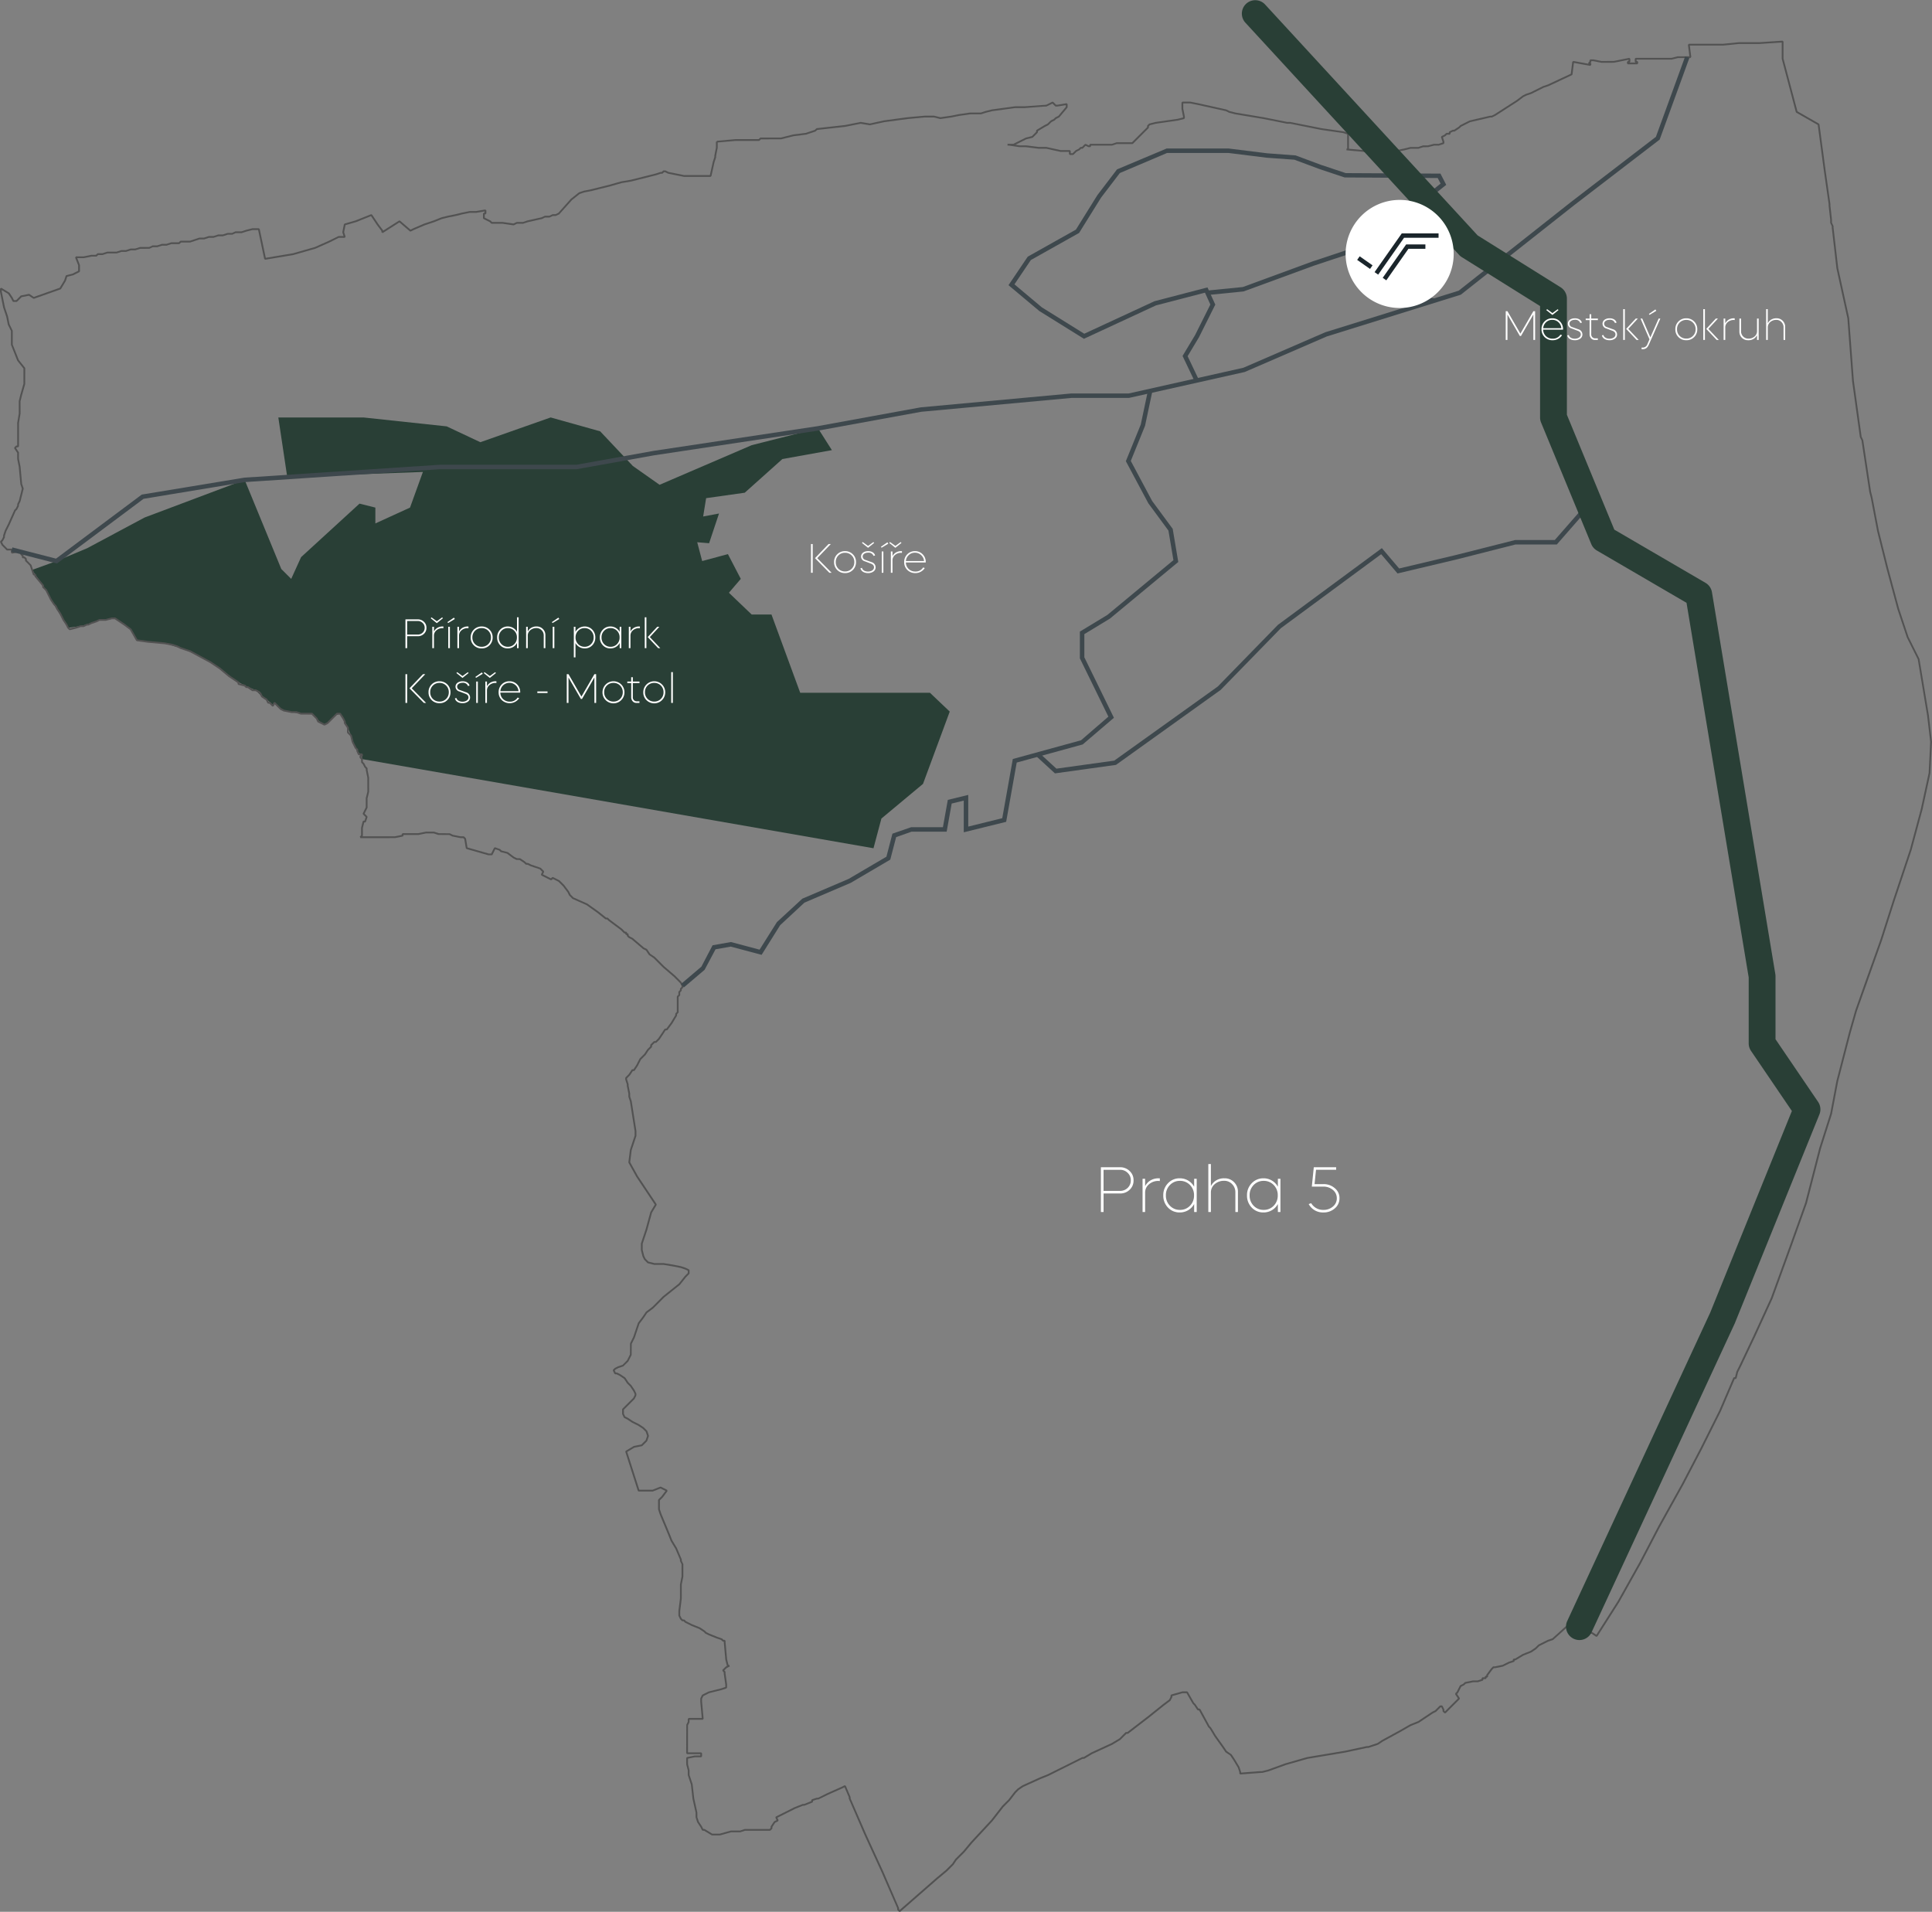 <svg xmlns="http://www.w3.org/2000/svg" xmlns:xlink="http://www.w3.org/1999/xlink" width="846.348" height="837.459" viewBox="0 0 846.348 837.459">
  <rect x="0" y="0" width="846.348" height="837.459" fill="#808080" stroke="none"/>
  <defs>
    <clipPath id="clip-path">
      <rect id="Rectangle_188" data-name="Rectangle 188" width="846.348" height="837.459" fill="none"/>
    </clipPath>
  </defs>
  <g id="Group_406" data-name="Group 406" transform="translate(-536.826 -10034.089)">
    <g id="Group_404" data-name="Group 404" transform="translate(536.826 10034.089)">
      <g id="Group_403" data-name="Group 403" clip-path="url(#clip-path)">
        <path id="Path_286" data-name="Path 286" d="M17.857,156.284l13.448-5.64L56.466,137.2l43.816-16.485,16.051,39.043,4.338,4.338,4.34-9.543L150.6,131.123l6.942,1.735v6.94l15.183-6.94,5.64-15.618-59.434,2.17-3.9-26.03H152.34l36.439,3.9,14.75,6.94,30.8-10.845,21.691,6.075,14.315,15.183,11.713,8.243,40.346-17.353,29.066-7.375,6.073,9.545-21.691,3.9-16.485,14.75-16.918,2.385-1.3,8.027,6.942-1.3-4.34,13.015-5.205-.435,2.17,8.243,11.278-3.037,5.64,10.845-5.205,6.075,9.978,9.543h8.675l12.58,34.271h56.831l8.675,8.243-11.713,31.668-18.22,15.183-3.47,13.015L151.676,243.011V241.64l-2.054-2.054-1.369-2.738-1.369-4.109-1.371-3.425-2.054-4.109-1.369-2.054-2.054.685-3.423,3.423-1.371.685a18.542,18.542,0,0,1-5.477-4.794h-4.786l-6.715-1.118-2.871-1.62-2.054-2.054-.685,1.369a8.22,8.22,0,0,0-2.74-2.74l-2.054-1.369-2.738-2.74-4.794-2.054-3.891-2.139-7.064-5.393-5.5-3.486-5.362-2.889-6.261-2.526-6.846-2.056-10.26-1.073-2.074-.3-2.738-4.794-6.848-4.792-4.109.685h-2.74l-3.423,1.369-4.794,1.369-5.477.685-7.532-12.326L11.988,167,8.563,162.21l-1.369-2.054Z" transform="translate(6.894 89.49)" fill="#293f36"/>
        <path id="Path_287" data-name="Path 287" d="M394.381,828.744l-.535-.018-.685-.683-.114-.278v-.6l-6.815-15.675L378.7,795.06l-6.882-15.911v-.607l-1.86-4.338-1,.5-6.181,2.748-4.267,2.089h-.623l-1.723.576v.4l-.247.364-3.57,1.4h-.609l-3.353,1.341-7.837,3.921.509,1.018-.174.525-1.279.638-1.244,1.868v.568l-.116.278-.683.685-.278.114H326.4l-2.117.685h-4.052l-4.851,1.369h-3.423l-.2-.055-3.331-2h-.576l-.349-.215-.687-1.369-1.39-2.109-.707-2.178V785.31l-1.359-6.077-.693-6.2-1.371-4.152v-2.054l-.672-2.646-.012-2.834.315-.384,3.423-.685,2.424-.008v-.586H301l-.392-.392.041-12.5.642-1.285v-1.277l.392-.392h5.736l-.646-7.1,0-1.406.041-.176.687-1.369.172-.174,2.74-1.369,5.556-1.4,1.759-.587V729.16l-.68-4.739,0-.576-.572-.57v-.556l1.471-1.441.48-.239-.683-2.738-.7-7.921h-.294l-.278-.116-.619-.619-1.966-.656-3.445-1.377-1.5-.772-.683-.685-2-1.32-3.353-1.334-2.871-1.455-.57-.57h-.521l-.278-.116-.756-.785-.728-1.545v-2.054l.689-5.524,0-6.116.693-3.5-.008-5.309-.685-1.461v-.605l-2.021-4.72-2.031-3.376-1.4-3.48L289,654.673l-.715-2.205v-4.109l.114-.276,1.369-1.371,1.737-2.321-2.16-1.081-3.408,1.332h-6.161l-.374-.272-5.478-17.12.17-.454,3.548-2.1,3.308-.66,1.907-1.905.613-1.843-.613-1.843-1.3-1.3-2-1.32-2.7-1.347-2.1-1.392-1.326-.66-.174-.176-.727-1.543v-2.056l.114-.276,4.749-4.749.613-1.228v-.5l-.642-1.287-1.343-2.011-1.322-1.31-1.373-2.048-1.992-1.326-1.244-.619H269.5l-.351-.217-.683-1.369.072-.452.785-.758,1.369-.685,2.019-.678,1.945-1.945,1.3-2.6.041-4.874,1.369-2.74,2.093-6.224,2.054-2.74,1.447-2.131,2.738-2.054,4.751-4.757,6.882-5.507,2.677-3.362,1.283-1.287v-.967l-1.153-.576-2-.662-3.376-.674-4.1-.682-4.044.006-2.834-.7-.182-.1-1.441-1.473-.685-1.369-.715-2.818-.012-2.836.022-.123,2.052-6.163,2.09-7.61,1.927-3.21-8.08-12.12-3.439-6.19-.047-.239.685-5.477,2.048-6.177v-1.992l-2.046-12.949-.691-2.115v-1.371l-.678-3.347-.006-.7-.685-2.121v-.685l.116-.276,1.369-1.369,1.32-1.994.325-.176h.476l1.253-1.88,1.42-2.8,2.054-2.054,1.32-1.994,1.3-1.316V449.1l.114-.278,1.369-1.369.278-.116h.523l1.253-1.255,2.691-4.048.325-.174h.49l1.937-2.583,1.976-3.3V435.4l.116-.278.57-.572v-6.684l.114-.278.57-.57v-1.206l.116-.278.57-.57v-.521l.116-.276.57-.572v-.431l-.615-1.228-2.695-2.695-4.77-4.089-4.132-4.13-2.1-1.428-1.312-1.968-1.277-.638-4.872-4.161-1.392-.705-.685-.683-.114-.278v-.292h-.294l-.392-.392v-.294h-.294l-.276-.116-1.369-1.369-5.436-4.071-.611-.607h-.525l-.245-.086-3.423-2.74-4.774-3.411-6.212-2.779-1.443-1.473-.683-1.369-2.021-2.679-1.97-1.968-2.43-1.214-.484.486-.454.072-4.111-2.054-.172-.525.558-1.118-1.1-1.1-4.02-1.339-1.336-.664h-.593l-.278-.116-.685-.683L227.613,368l-1.43-.041-1.369-.687-2.736-2.043-2.663-.666-.178-.1-.623-.619-1.641-.548-1.218,2.434-.351.217-1.475-.016-9.59-2.74-.278-.311-.662-3.985-.482-.48h-1.206l-3.6-.729-1.285-.642-4.825-.02-1.994-.666h-3.361l-3.349.678-6.531.008v.294l-.313.384-3.425.685-15.142.008-.278-.67.57-.57v-3.263l.7-2.834.382-.3h.4l.521-1.557-1.2-1.2-.071-.452,1.326-2.657V340.9l.7-2.836-.01-6.067-.678-3.347-.006-.6-.644-.674-.656-1.312-.642-.64-.116-.276v-1.208l-.57-.572-.114-.276v-.683l.294-.294H157.2l-.351-.217-.727-1.543v-.523l-.64-.672-1.371-2.74-.689-2.712-1.291-1.293-.116-.278v-1.937l-1.3-1.954-.067-.217v-.591L150,306.155l-1.23-1.837h-.995l-4.1,4.068-1.371.683h-.351l-2.74-1.369-.172-.174-.654-1.314-1.9-1.894-4.751-.02-1.994-.666h-1.988l-3.6-.727-1.469-.756-2.356-2.356-.443.883-.625.1-1.257-1.253h-.519l-.351-.217-.638-1.277-1.97-1.312-.131-.151-.654-1.312-.6-.6-1.232-.615h-1.279l-.219-.065-1.954-1.3H107.9l-.274-.116-.611-.607-2.634-.66-.3-.38v-.474l-3.934-2.622-4.14-3.451-4.077-2.712-8.867-4.774-4.048-1.343-1.422-.707-2-.662-3.38-.674-7.5-.678-4.812-.687-.284-.194-2.7-4.724-2.675-2.005-3.993-2.659H49.01l-2.646.672-2.74.014-1.287.642-2.107.7-1.494.7h-.591l-1.463.685h-1.3l-1.994.666-2.767.691-.372-.1-.76-.787-.683-1.371-1.347-2.011-1.392-2.781-1.345-2.013-.68-1.353-.642-.64-1.418-2.113-2.05-4.095-1.322-1.324-.118-.276v-.544l-3.331-4-.092-.251v-.294h-.292l-.372-.266-1.341-4.022L11.071,237.1l-.118-.278V236.3l-.452-.456H9.979l-.394-.392v-.523l-.57-.572L8.9,234.08v-.907l-3.65.609L4.8,233.4v-.977H3.132l-.278-.116L.728,230.148.04,228.777l.074-.452.638-.638.615-1.23.022-.717.687-2.054,1.388-2.791,2.812-6.265.64-.64.613-1.228.043-.768.683-1.369,1.312-5.288-.646-1.947-.705-7.622-.68-3.382-.008-2.7-1.3-1.956.047-.494.683-.685.278-.114h.292v-9.88l.691-4.173,0-5.413.693-2.834,1.359-4.753v-6.656l-2.71-3.415L4.8,142.324v-6.071L3.432,133.5l-.683-3.423-1.359-4.06L0,119.119l0-1.447.591-.335,3.549,2.172,1.369,2.054.6,1.195h.965l1.937-1.939.2-.108,3.423-.683.292.057,1.89,1.261,11.323-4,1.984-3.3.65-1.976.274-.257,2.74-.683,2.444-1.232v-2.422L32.9,104.122l.364-.537h3.423l3.347-.678L42,102.9l.57-.57.278-.116h1.99l2.117-.683H51l2.115-.685h1.992l2.119-.685h1.992l2.115-.683h4.019l1.469-.685h1.988l2.119-.683H72.92l2.119-.685H78.3l.57-.57.278-.116h4.044l4.173-1.369h1.992l2.119-.685h1.988L95.58,94h1.992l2.119-.685h1.962l1.461-.685h2.675l1.994-.664,2.767-.693,2.834-.012.384.311,2.663,12.643,11.952-1.994,9.539-2.728,6.11-2.72,4.269-2.09h2.193l-.511-1.537-.014-.2.683-3.423.28-.3,4.792-1.371,6.809-2.724.47.145,2.738,4.109,2.043,2.722.072.212,6.938-4.416.464.033,4.594,3.94,1.138-.568,4.814-2.066,4.14-1.381,3.4-1.361,2.791-.7,3.441-.689,2.72-.68,3.445-.689,2.814-.008,4.044-.68.456.386v1.371l-.394.392h-.292v1.42L215,87.951l.57.57h4.63l4.727.672,1.435-.672h2.677l1.992-.664,6.2-1.381,1.455-.693h1.962l1.463-.685h1.279l1.218-.609,5.425-6.106,3.594-2.851,2.056-.685,3.47-.7,8.2-2.048,4.778-1.367,4.152-.693,10.928-2.734,2.148-.7h.521l.57-.57.278-.114.86.041,1.324.66,6.8,1.359,11.251-.008,1.3-5.855.672-2.031v-.623l.693-3.5-.006-2.663h.39v-.39h.685l7.5-.682,10.144,0,.57-.57.276-.116h8.9l5.383-1.357,5.526-.693,3.942-1.324.621-.619.233-.112,12.326-1.371,6.956-1.365,4.032.672,6.09-1.353,10.3-1.375,7.549-.687,4.144,0,2.757.678,4.72-.672,3.4-.683,4.814-.689,4.788,0,1.992-.666,2.767-.691,10.213-1.379,4.16,0,9.494-.683,2.656-1.328.454.072,1.255,1.253h.523l4.044-.678.456.386v1.369l-.09.251-3.55,4.208-1.314.658-.74.711-1.314.658-1.426,1.4-1.367.685-3.21,1.925V49.2l-.114.278L452.5,51.531l-.182.1-2.738.683-4.727,2.374,1.949.284,2.683-.006,5.524.689,3.376,0,6.247,1.381,4.024-.01.392.392V58.4h.815l1.357-1.328,1.312-.656.64-.64.276-.116h.523l1.253-1.255.452-.072,1.289.642h.2v-.292l.392-.392h9.521L489.2,53.6h6.686l6.619-6.617v-.523l.116-.278.685-.683.18-.1,2.74-.685,9.627-1.377,2.4-.6v-.38l-.678-3.347-.006-2.816.392-.392h3.425l3.5.693,12.334,2.74,1.461.717,2.657.656,12.3,2.048,10.283,2.056,1.293-.008,13.771,2.746,9.567,1.367,2.123.7.266.372v6.551l6.494.591,2.8.7,2.579-.014,2.117-.683H607.6l2.117-.685h1.369l.278.116.535.537,3.219-.644,2.72-.68,3.456-.012,2.119-.685h2.052l2.644-.674,2.084-.012,1.729-.576v-.339l-.666-1.994.2-.474,1.314-.656.64-.64.278-.116h.977V49.2l.215-.351,1.545-.727h.566l1.956-1.3.727-.709,4.107-2.052,8.991-2.086.676-.01,1.291-.644,9.551-6.143L667,33.137l1.43-.721,2.105-.707,5.427-2.716,2.109-.707L688.105,23.6l.658-5.264.46-.337,6.67,1.214-.174-.421.57-.57V17.7l.392-.394h1.371l3.5.693,5.4-.008,6.774-1.361.466.384v1.369l-.294.294h2.54l-.29-.294V17.017l.39-.392h15.749l2.644-.674,5.131-.012-.631-5.037.388-.441h15.065l6.811-.683,8.94,0,10.244-.683.417.392v7.481l6.108,23.073,9.445,5.4.194.288,2.74,20.543,2.052,14.376.006.74.68,6.12,0,1.32.687,1.463v.683l2.05,17.758,4.786,21.873,2.062,27.446,3.411,24.563.693,1.428,3.427,22.6.676,2.7,2.744,14.4,4.1,16.413,4.79,17.8,4.1,12.3,4.81,9.649,4.107,24.65,1.373,11.66-.681,13.759-3.431,15.814-4.8,17.823-7.542,22.619-5.476,17.114-10.961,30.824-2.73,9.565-5.477,21.217L802.519,479.3l-4.806,15.109-6.157,23.947L784.7,537.562l-8.219,22.6-7.544,16.464-6.165,13.013-1.375,2.748-.654,2.657-.38.3h-.427l-6.059,14.141-8.227,16.456-8.221,15.755-10.273,18.5-8.211,15.739-9.6,17.13-9.6,15.083-.548.116-1.953-1.3h-.57l-.274-.115-1.326-1.326-2.6-1.3h-.591l-.278-.114-1.882-1.884-1.747.582-7.612,6.872-2.052.685-4,2-1.326,1.326-2.113,1.42-3.494,1.406-3.368,2.029-.2.055h-.294v.292l-.268.372-2.054.683-2.787,1.383-3.425.685-.593.006-.574.572-1.939,2.591v.556l-.394.394H651.2v.292l-.39.392h-.979v.294l-.268.37-2.178.7h-2.056l-3.229.652-.7.676-1.255.627-1.385,2.724-.456.456,1.189,1.788-.047.5-6.161,6.163h-.556l-.685-.685-.114-.276v-.593l-.537-1.069h-.28l-2.041,2.011-1.369.685-6.12,4.083-3.5,1.408-4.743,2.716-7.542,4.112-2.117,1.4-4.232,1.39h-.683l-9.506,2.045-16.45,2.742-9.545,2.73-7.5,2.73-2.779.7-.781.012-8.869.681-.423-.39v-.621l-.664-1.994-2.019-3.349-1.318-1.972-2.1-1.433-1.369-2.054-3.417-4.782-2.072-3.453-.693-.7-4-7.328h-.45l-.323-.174-1.371-2.054-.7-.709-2.626-4.594h-1.768l-4.459,1.271-.043.566-.8,1.508-2.738,2.052-6.839,5.472-8.907,6.85-.241.082h-.521l-2.624,2.626-3.5,2.113-8.94,4.128-3.386,2.035-.2.055h-.591l-14.983,7.491-3.453,1.383-7.512,3.417-2,1.337-1.31,1.322-2.6,3.386-2.771,2.777-4.763,6.126-8.922,9.613-3.411,4.091-3.447,3.453-1.322,2-2.787,2.8-4.136,3.447Zm-.55-1.142.309.311L410.3,813.774l4.118-3.429,2.71-2.714,1.322-2,3.472-3.484,3.4-4.081,8.914-9.6,4.77-6.137,2.771-2.775,2.6-3.388,1.4-1.406,2.115-1.418,7.587-3.454,3.441-1.377,15.212-7.561h.576l3.331-2,8.94-4.126,3.386-2.035,2.661-2.681.278-.116h.55l8.8-6.764,6.841-5.476,2.677-2.005.6-1.2v-.591l.286-.378,4.9-1.385h2.054l.341.2,2.71,4.749.648.646,1.3,1.941h.476l.345.2,4.083,7.483.644.644,2.113,3.5,3.408,4.767,1.332,2,2.1,1.433,1.373,2.054,2.064,3.443.738,2.254v.262l8.48-.652.715,0,2.644-.672,7.495-2.728,9.614-2.747,16.475-2.75,9.57-2.05.7-.006,4-1.336,2.009-1.339,7.565-4.128,4.784-2.736,3.474-1.392,6.092-4.069,1.353-.68,2.009-2.011.276-.114h.685l.349.215.729,1.545v.523l.294.294,5.658-5.66-1.189-1.788.047-.5.64-.638,1.339-2.683.176-.174,1.312-.656.638-.64.2-.106,3.423-.685,2.066-.008,1.729-.576v-.4l.392-.392h.977v-.294l.394-.392h.29v-.294l.078-.235,2.054-2.74.721-.727.278-.114h.683l3.3-.666,2.693-1.347,1.837-.615v-.4l.4-.394h.574l3.333-2,3.478-1.4,1.98-1.334,1.414-1.392,4.107-2.054,2.029-.68,7.61-6.874,2.056-.683.4.092,1.939,1.941.7.041,2.838,1.443,1.255,1.253h.523l.215.067,1.721,1.148,9.371-14.727,9.576-17.1,8.213-15.739,10.275-18.5,8.211-15.739,8.215-16.428,6.153-14.359.36-.237h.38l.609-2.442,1.4-2.82,6.159-13,7.528-16.43,8.209-22.568,6.842-19.17,6.157-23.933,4.8-15.085,2.726-14.335,5.485-21.252,2.74-9.6,4.116-11.664,6.848-19.174,5.474-17.106,7.536-22.6,4.784-17.78,3.419-15.731.676-13.632L844.2,304.659l-4.1-24.573-4.765-9.535-4.132-12.377-4.8-17.825L822.3,223.906l-2.742-14.4-.681-2.718-3.421-22.572-.7-1.435-3.423-24.652-2.054-27.413-4.788-21.859-2.058-17.842,0-.636-.683-1.463V87.547l-.683-6.12,0-.729-2.048-14.323L796.294,46.02l-9.42-5.382-.182-.239-6.177-23.383V9.9l-9.852.656-8.93,0-6.807.682-14.66,0,.631,5.037-.39.443h-5.477l-2.644.672-15.453.012v.586h.294l.394.392v.685l-.394.392h-4.111l-.392-.392v-.685l.392-.392h.294v-.5l-6.378,1.275-5.552.008-3.5-.691-.9,0v.3l-.116.278-.147.145.262.262v.683l-.464.386-7.122-1.294-.635,5.066-.221.307L678.36,29.012l-2.1.7-5.427,2.716-2.107.707-1.318.662-2.679,2.019L655.125,42l-1.582.748h-.683l-8.815,2.043-3.966,2-.638.638-2.113,1.42-.217.067h-.593l-1.069.535v.443l-.392.392h-1.206l-.674.642-1.067.533.6,1.857v.683l-.268.372-2.18.705h-2.052l-2.644.674-2.084.012-2.119.685h-3.425l-2.644.672-3.441.689-.354-.108-.572-.57h-1.142l-2.119.685h-2.677l-2.117.685h-2.736l-2.836-.7-7.475-.676.037-.781h.292V50.168l-1.786-.6-9.518-1.355-13.716-2.742-1.293.008-10.35-2.062-12.314-2.052-2.769-.691-1.449-.715-12.234-2.706-3.413-.681-2.957.006v2.348l.678,3.347.008.762-.3.38L516,44.1l-9.625,1.377-2.595.65-.494.493v.523l-.116.276-6.848,6.848-.278.114h-6.786l-2.117.685h-9.192v.294l-.392.392-.858-.041-1.122-.56-1.169,1.171-.276.116h-.523l-.672.642-1.312.656-1.324,1.326-.278.114h-1.369l-.392-.392V57.81h-3.717L458.3,56.431l-3.339.01-5.524-.689-2.693,0-4.72-.685h-.656v-.783h2.544l5.4-2.7,2.714-.687,1.862-1.864v-.523l.192-.335,3.423-2.054,1.338-.672,1.426-1.4,1.316-.658.738-.713,1.3-.648L466.9,38.1v-.766l-3.652.609-.75.006-.276-.116-1.171-1.169-2.661,1.285H457.7l-8.871.683h-4.138L434.576,40l-2.695.676-2.148.7h-4.8l-4.737.68-3.4.683-4.816.687-.153-.008-2.738-.685-.589.014H405.08l-7.5.682L387.329,44.8l-6.28,1.367-4.038-.674-6.778,1.355L358.011,48.2l-.74.683-4.109,1.371-5.554.7-5.43,1.361-8.836.014-.57.57-.276.114h-10.27L314.4,53.7v2.346l-.691,3.5.008.609-.022.123-.685,2.054-1.357,6.124-.382.307H299.627l-7.021-1.412-1.289-.642h-.429l-.57.57-.278.116h-.621l-1.994.664-10.984,2.748-4.14.691-4.749,1.359-8.229,2.056-3.443.689-1.939.65-3.372,2.7-5.546,6.206-1.545.727H242.2l-1.461.685h-1.964l-1.285.642-6.253,1.4-2.137.7H226.45l-1.283.642-.233.037-4.792-.685-4.737.006-.276-.116-.64-.64-2.683-1.341-.217-.349V84.805l.392-.394h.294V83.9l-3.65.609-2.806.006-3.347.678-2.72.68-3.441.689-2.72.68-3.374,1.353-4.132,1.379-4.761,2.043-1.349.676-.431-.053-4.573-3.921-7.287,4.637-.6-.331v-.552L165.1,89.832l-2.575-3.862-6.555,2.62-4.6,1.318L150.756,93l.652,1.954-.368.517h-2.65l-4.026,2.011-6.179,2.748-9.631,2.757-12.365,2.064-.448-.305-2.675-12.7h-2.422L108,92.717l-2.152.7h-2.644l-1.463.683h-1.99l-2.117.685H95.642l-2.119.685H91.536l-2.119.683H87.425l-4.173,1.371H79.31l-.57.57-.278.114H75.1l-2.119.685H70.991l-2.119.685H66.914l-1.469.683H61.4l-2.117.685H57.29l-2.119.683H53.18l-2.115.685H47.019L44.9,103H43.008l-.57.57-.274.114H40.106l-3.347.678-2.922.006L35.02,107.4v2.74l-.215.349-2.736,1.371-2.612.662-.621,1.851-2.086,3.5-.21.168L14.9,122.151l-.347-.043-1.919-1.281-3.149.631-1.968,1.97-.278.114H5.872l-.351-.215-.687-1.371-1.3-1.937L.782,118.364v.68l1.363,6.77,1.359,4.06.683,3.421,1.388,2.867v6.087l2.689,6.723,2.7,3.38.084.245-.016,6.956-1.369,4.792-.682,2.726L9,172.453l-.687,4.171,0,10.209-.394.392H7.4l-.345.343,1.189,1.786.069.217v2.74l.676,3.347.691,7.575.666,1.964.01.219-1.371,5.477-.672,1.367-.043.768L7.517,214.5l-.633.633-2.71,6.1L2.8,223.985l-.642,1.943-.041.8-.76,1.473-.486.484L1.4,229.74l1.9,1.894H5.185l.392.392v.907l3.65-.607.46.386v1.206l.57.572.114.276v.294h.292l.278.114.683.685.116.278v.521l2.033,2.093,1.283,3.84h.4l.394.392v.544l3.329,4,.092.251v.523l1.33,1.355,2.052,4.111L24,255.776l.709.727.683,1.369,1.347,2.013,1.392,2.781,1.347,2.011.68,1.355.486.484,2.522-.631,2.148-.7h1.279l1.461-.685h.591l1.287-.642,2.105-.707,1.494-.705h2.74l2.642-.672,1.465-.012.219.065,4.107,2.74,2.863,2.186,2.646,4.628,4.6.658,7.52.682,3.466.691,2.1.7,1.422.707,4.056,1.347,8.965,4.819,4.14,2.757,4.14,3.449L104.7,289.9l.174.327v.378l2.44.611.184.1.57.57h.523l.215.067,1.954,1.3,1.428.041,1.473.758.756.787.64,1.277,1.966,1.31.135.151.576,1.153h.443l.278.116.983.985.441-.883.629-.1,2.693,2.693,1.265.634,3.376.674,1.976-.008.125.02,1.994.666h4.722l.276.116,2.127,2.156.629,1.251,2.448,1.224,1.136-.57,4.064-4.064.278-.114h1.369l.325.174,1.369,2.054.752,1.586v.566l1.3,1.956.065.217v1.892l1.255,1.255.1.182.685,2.738,1.312,2.6.638.64.116.276v.593l.535,1.069h1.126l.394.392v.685l-.394.392h-.29v.129l.57.572.114.276v1.208l.642.672.654,1.312.642.638.114.278v.685l.68,3.347.01,6.239L161,341l.01,4.015-.039.174-1.245,2.487,1.171,1.169.092.4-.683,2.054-.37.268h-.378l-.611,2.442.012,3.329-.133.292h14.12l3.035-.613v-.364l.39-.394h6.848l3.347-.676,3.5-.008.125.02,1.992.664,4.908.043,1.32.662,3.374.674,1.294-.008.274.116.685.683.11.213.644,3.864,9.3,2.655h1.069l1.261-2.52.476-.2,2.205.779.609.609,2.773.725,2.738,2.054,1.226.607h1.281l.217.065L230,368.653l.627.617.7.043L232.7,370l4.208,1.441,1.369,1.369.072.452-.509,1.02,3.509,1.753.484-.486.45-.072,2.842,1.441,2.052,2.054,2.092,2.781.693,1.373,1.273,1.273,6.1,2.71,4.861,3.462,3.335,2.665h.546l.276.116.687.685,5.434,4.071,1.3,1.291h.521l.392.392v.294h.294l.392.394V401l.525.525,1.312.658,4.874,4.161,1.293.631.147.133,1.328,1.99,1.988,1.326L291,414.58l4.774,4.089,2.832,2.861.727,1.543v.685l-.116.276-.57.572v.521l-.114.278-.57.57v1.206l-.116.278-.57.57v6.684l-.114.278-.57.572v.521l-.057.2-2.054,3.423-2.078,2.773-.313.157h-.474L289,446.574,287.579,448l-.276.116h-.523l-1.14,1.14v.521l-.116.278-1.369,1.369-1.322,2-2.056,2.068-1.343,2.681-1.392,2.1-.325.176h-.476l-1.255,1.878-1.3,1.314v.46l.685,2.117v.685l.676,3.347.01,1.383.662,1.994,2.07,13.074.006,2.115-.022.123-2.054,6.163-.652,5.276,3.362,6.051,8.2,12.3.01.419-2.027,3.376L283.573,530l-2.041,6.124V538.8l.674,2.644.625,1.232,1.251,1.249,2.632.658,4.013-.012,4.173.691,3.435.685,2.1.7,1.42.707.217.351v1.369l-.116.278-1.369,1.369-2.71,3.392-6.909,5.538-4.761,4.765-2.728,2.05-1.332,2-2.027,2.708-2.039,6.1-1.347,2.706-.041,4.876-1.443,2.842-2.207,2.146-2.054.687-1.259.635-.443.441.454.9.615.043,1.369.683,2.2,1.5,1.371,2.056,1.32,1.308,1.42,2.115.75,1.586-.043.86-.756,1.473-4.678,4.677v1.8l.586,1.171,1.251.627,2.1,1.392,2.7,1.347,2.1,1.392,1.522,1.571.685,2.056v.247l-.779,2.209-2.052,2.052-.2.108-3.359.672-3.1,1.858,5.3,16.552h5.8l3.355-1.341.321.014,2.74,1.369.137.586-2.054,2.74-1.291,1.3v3.883l.664,1.994,3.415,8.19,1.371,3.429,2.027,3.366,2.109,5v.593l.685,1.461v5.477l-.691,3.5.006,6.087-.687,5.524,0,1.915.613,1.23.527.523h.521l.278.116.638.64,2.683,1.341,3.4,1.357,2.129,1.408.7.685,1.314.658,3.392,1.357,2.187.77.57.57h.521l.392.392v.685l.683,7.5.6,2.383h.38l.174.742-1.312.656L317.3,723l.407.407.114.278v.683l.681,4.739,0,1.426-.268.37-2.052.685-5.507,1.379-2.542,1.281-.586,1.169v1.277l.683,7.5-.39.429h-5.771l-.043,1.154-.642,1.285V758.9h5.771l.392.392v1.369l-.392.394h-2.74l-3.032.613v2.417l.674,2.646.012,2.084,1.347,4.05.7,6.243,1.363,6.122.01,2.074.648,1.945,1.34,2.011.6,1.2h.445l.2.055,3.331,2h3.261l4.849-1.371h4.044l2.117-.683h10.794l.454-.456v-.523l.069-.219,1.369-2.052.149-.133,1.018-.509-.507-1.018.174-.527,8.217-4.107,3.6-1.412h.609l3.106-1.244v-.419l.268-.37,2.178-.705h.593l4.026-2.015L368.629,774l1.351-.678.537.2,2.088,4.947v.605l6.815,15.675,7.528,16.427,6.884,15.912Z" transform="translate(0.001 8.715)" fill="#525252"/>
        <path id="Path_288" data-name="Path 288" d="M22.543,234.744,2.523,229.6l.49-1.9,19.109,4.915,37.557-28.061.237-.037L104.6,197.14l85.556-5.65,59.931,0,33.666-6.059,72.04-10.851,45.085-8.235,66.027-6.087,25.141,0L542.261,149l35.91-15.561,58.411-18.2L685.894,76.3l37.093-28.464L735.8,12.62l1.839.67L724.632,49.045,687.1,77.848,637.511,117l-58.662,18.273-35.987,15.583-50.709,11.358H466.993l-65.851,6.071-45.03,8.229-72.043,10.851-33.811,6.069-60.039.016-85.4,5.636-44.354,7.326Z" transform="translate(2.418 12.094)" fill="#3e484d"/>
        <path id="Path_289" data-name="Path 289" d="M153.595,348.831l-1.265-1.492,8.94-7.6,4.906-9.367,8.063-1.422,12.526,3.339,7.589-12.063,11.127-10.264,20.316-8.675,16.532-9.715,2.63-10.089,8.192-2.832h13.928l2.141-11.967,8.953-2.182v13.879l14.9-3.68,4.624-25.928,29.882-8.2,11.987-10.352-12.494-25.554v-11.7l12.04-7.3,28.948-23.994-2.184-12.952-8.807-11.958-9.854-18.455,6.537-16.043L356.9,87.342l1.917.405-3.2,15.093L349.38,118.2l9.345,17.527,9.01,12.214,2.446,14.525-29.933,24.8-11.215,6.809v10.14l12.956,26.5L328.314,242.4l-28.905,7.935L294.781,276.3l-18.569,4.581V267l-5.293,1.291-2.2,12.326h-15.4l-6.727,2.374-2.573,9.866-17.343,10.183L206.405,311.7l-10.626,9.874-8.123,12.982-13.5-3.6-6.688,1.181-4.782,8.975Z" transform="translate(145.984 83.703)" fill="#3e484d"/>
        <path id="Path_290" data-name="Path 290" d="M240.017,231.045l-8.231-7.549,1.324-1.445,7.549,6.927,25.335-3.521,45.353-32.465,26.332-27,45.539-33.617,7.577,8.916,25.012-5.936,25.821-6.533h17.343l14.357-16.409L474.8,113.7,459.859,130.78H441.752l-25.478,6.476-26.193,6.216-7.171-8.437L338.96,167.462l-26.344,27.009L266.741,227.33Z" transform="translate(222.13 107.73)" fill="#3e484d"/>
        <path id="Path_291" data-name="Path 291" d="M307.17,135.262l-5.321-11.176,5.476-9.126,6.7-13.4-2.36-5.188-21.471,5.575-31.549,14.625L239.1,104.409,225.593,93.089,234.024,80.6l21.1-11.848,9.41-15.114,8.6-11.272,21.734-9.145h27.186l16.967,2.105,12.367.92,11.065,4.122,10.879,3.627,41.489.217,2.536,4.929L401.755,61.57,382.366,72.8l4.71,3.247,18.064-2.424,3.564,6.237-10.348,2.71-9.878,1,1.255,5.2,2.752,7.853,3.482-.368,16.315,2.624-.309,1.935-16.06-2.583-4.761.5-3.294-9.41-1.811-7.475,11.965-1.2,7.724-2.033-1.643-2.875-17.506,2.348-7.878-5.43,21.945-12.706,14.221-11.349-1.259-2.446L372.854,45.9,361.794,42.21l-10.965-4.083-12-.858-16.9-2.1-26.867.008-20.688,8.787L266.14,54.745,256.517,70.21,235.389,82.078,228.2,92.721l12.05,10.105,18.528,11.527,30.754-14.237,23.23-6.051,3.427,7.538-7.15,14.3-4.972,8.292,4.868,10.226Z" transform="translate(216.195 31.833)" fill="#3e484d"/>
        <path id="Path_292" data-name="Path 292" d="M425.706,718.418a5.878,5.878,0,0,1-5.327-8.348L483,575.012l35.785-88.345-17.9-26.322a5.872,5.872,0,0,1-1.018-3.3V428.168L472.633,264.063l-39.263-22.9a5.871,5.871,0,0,1-2.469-2.832l-21.978-53.216a5.829,5.829,0,0,1-.446-2.242v-48.8l-34.257-21.411a5.766,5.766,0,0,1-1.208-1l-93.7-101.8A5.875,5.875,0,0,1,287.95,1.9l93.168,101.219,36.347,22.717a5.876,5.876,0,0,1,2.761,4.982V181.7L441,232.011l39.933,23.294a5.87,5.87,0,0,1,2.836,4.113l27.765,167.3a6.111,6.111,0,0,1,.078.964v27.548l18.649,27.427a5.873,5.873,0,0,1,.586,5.509l-37.019,91.39c-.035.09-.074.178-.115.266L431.04,715.012a5.881,5.881,0,0,1-5.335,3.406" transform="translate(266.182 0)" fill="#293f36"/>
        <path id="Path_293" data-name="Path 293" d="M270.487,78.063l-.2-1.949,15.134-1.506,30.591-11.237,17.948-5.953,1.976-4.075,1.763.856-2.338,4.818-18.7,6.2-30.92,11.325Z" transform="translate(259.031 51.121)" fill="#3e484d"/>
      </g>
    </g>
    <g id="Group_405" data-name="Group 405" transform="translate(1126.291 10121.653)">
      <path id="Path_126" data-name="Path 126" d="M170.722,794.7A23.673,23.673,0,1,0,194.4,818.368,23.673,23.673,0,0,0,170.722,794.7Z" transform="translate(-147.049 -794.695)" fill="#fff"/>
      <rect id="Rectangle_105" data-name="Rectangle 105" width="1.923" height="6.889" transform="translate(5.064 26.283) rotate(-54.945)" fill="#1a252b"/>
      <path id="Path_127" data-name="Path 127" d="M193.212,829.554h-7.421l-9.7,13.822-1.574-1.105,10.278-14.638h8.421Z" transform="translate(-158.258 -808.139)" fill="#1a252b"/>
      <path id="Path_128" data-name="Path 128" d="M181.41,821.394,170.067,837.55l-1.574-1.1,11.918-16.975h16.114v1.923Z" transform="translate(-155.801 -804.808)" fill="#1a252b"/>
    </g>
    <path id="Path_297" data-name="Path 297" d="M3.976-8.12h7.2A5.785,5.785,0,0,0,15.4-9.744a5.43,5.43,0,0,0,1.708-4.116A5.37,5.37,0,0,0,15.4-17.948,5.807,5.807,0,0,0,11.172-19.6H2.8V0H3.976Zm7.2-10.36a4.559,4.559,0,0,1,3.36,1.344A4.293,4.293,0,0,1,15.9-13.86a4.4,4.4,0,0,1-1.372,3.3,4.648,4.648,0,0,1-3.36,1.316h-7.2v-9.24Zm11,10.024a4.648,4.648,0,0,1,1.68-3.668,6.135,6.135,0,0,1,4.172-1.484c.14,0,.336.028.588.056v-1.2h-.392A6.733,6.733,0,0,0,23.94-13.44a6.367,6.367,0,0,0-1.764,2.128V-14.56h-1.12V0h1.12Zm15.176-6.3A6.889,6.889,0,0,0,32.2-12.6a7.374,7.374,0,0,0-2.072,5.32A7.441,7.441,0,0,0,32.2-1.932,6.865,6.865,0,0,0,37.352.2a7.076,7.076,0,0,0,6.3-3.7V0h1.12V-14.56h-1.12v3.5A7.076,7.076,0,0,0,37.352-14.756Zm4.48,2.94A6.229,6.229,0,0,1,43.6-7.28a6.229,6.229,0,0,1-1.764,4.536,5.892,5.892,0,0,1-4.4,1.82,5.892,5.892,0,0,1-4.4-1.82A6.229,6.229,0,0,1,31.276-7.28a6.229,6.229,0,0,1,1.764-4.536,5.892,5.892,0,0,1,4.4-1.82A5.892,5.892,0,0,1,41.832-11.816ZM49.868,0h1.12V-8.512A4.711,4.711,0,0,1,52.64-12.18a6.041,6.041,0,0,1,4.116-1.484,4.626,4.626,0,0,1,3.528,1.456A4.985,4.985,0,0,1,61.712-8.6V0h1.12V-8.792a5.827,5.827,0,0,0-1.68-4.256,5.615,5.615,0,0,0-4.2-1.708,6.532,6.532,0,0,0-4.2,1.288,6.176,6.176,0,0,0-1.764,2.128V-21h-1.12ZM74.032-14.756A6.889,6.889,0,0,0,68.88-12.6a7.374,7.374,0,0,0-2.072,5.32A7.441,7.441,0,0,0,68.88-1.932,6.865,6.865,0,0,0,74.032.2a7.076,7.076,0,0,0,6.3-3.7V0h1.12V-14.56h-1.12v3.5A7.076,7.076,0,0,0,74.032-14.756Zm4.48,2.94A6.229,6.229,0,0,1,80.276-7.28a6.229,6.229,0,0,1-1.764,4.536,5.892,5.892,0,0,1-4.4,1.82,5.892,5.892,0,0,1-4.4-1.82A6.229,6.229,0,0,1,67.956-7.28a6.229,6.229,0,0,1,1.764-4.536,5.892,5.892,0,0,1,4.4-1.82A5.892,5.892,0,0,1,78.512-11.816Zm28.812,5.768a5.515,5.515,0,0,0-2.044-4.368,7.263,7.263,0,0,0-5.04-1.792H96.4l.644-6.3h8.82V-19.6h-9.8L95.2-11.116h5.012A6.261,6.261,0,0,1,104.44-9.66a4.573,4.573,0,0,1,1.708,3.64,4.573,4.573,0,0,1-1.708,3.64,6.115,6.115,0,0,1-4.172,1.456,6.006,6.006,0,0,1-5.348-2.94l-1.092.392A7.012,7.012,0,0,0,100.268.2,7.241,7.241,0,0,0,105.28-1.6,5.68,5.68,0,0,0,107.324-6.048Z" transform="translate(1016.291 10565)" fill="#fff"/>
    <path id="Path_296" data-name="Path 296" d="M2.556,0V-11.142L7.992-1.728h.486l5.436-9.432V0h.756V-12.6h-.756L8.226-2.772,2.556-12.6H1.8V0ZM26.892-4.518a.4.4,0,0,0,.018-.162A4.682,4.682,0,0,0,25.56-8.1a4.52,4.52,0,0,0-3.366-1.386A4.589,4.589,0,0,0,18.81-8.1a4.682,4.682,0,0,0-1.35,3.42,4.682,4.682,0,0,0,1.386,3.438A4.8,4.8,0,0,0,22.356.126a4.8,4.8,0,0,0,4.122-2.214l-.7-.252a3.835,3.835,0,0,1-3.42,1.782,4.108,4.108,0,0,1-2.934-1.116A4.017,4.017,0,0,1,18.2-4.518Zm-8.676-.63a3.883,3.883,0,0,1,1.26-2.61,3.764,3.764,0,0,1,2.7-1.044,3.764,3.764,0,0,1,2.7,1.044,3.826,3.826,0,0,1,1.278,2.61Zm4.032-6.624-2.322-1.71-.342.4,2.628,2.106h.09l2.61-2.106-.324-.378ZM35.154-7.578c-.27-1.152-1.458-1.908-3.042-1.908-1.8,0-3.1.954-3.1,2.376A2.163,2.163,0,0,0,30.69-5.022l2.556.972c.954.342,1.44.882,1.44,1.656,0,1.08-1.1,1.854-2.61,1.854-1.422,0-2.448-.666-2.646-1.62L28.746-2C29.016-.72,30.294.126,32.076.126a3.876,3.876,0,0,0,2.376-.7,2.175,2.175,0,0,0,.936-1.836A2.367,2.367,0,0,0,33.57-4.68l-2.664-.954a1.578,1.578,0,0,1-1.188-1.512c0-.954,1.008-1.674,2.358-1.674A2.261,2.261,0,0,1,34.47-7.4Zm1.674-1.116h1.71V-2.52a2.632,2.632,0,0,0,.648,1.8,2.059,2.059,0,0,0,1.6.72h1.368V-.7H40.824a1.711,1.711,0,0,1-1.566-1.872v-6.12h2.916V-9.36H39.258v-1.908h-.72V-9.36h-1.71ZM50.346-7.578c-.27-1.152-1.458-1.908-3.042-1.908-1.8,0-3.1.954-3.1,2.376a2.163,2.163,0,0,0,1.674,2.088l2.556.972c.954.342,1.44.882,1.44,1.656,0,1.08-1.1,1.854-2.61,1.854-1.422,0-2.448-.666-2.646-1.62L43.938-2C44.208-.72,45.486.126,47.268.126a3.876,3.876,0,0,0,2.376-.7,2.175,2.175,0,0,0,.936-1.836A2.367,2.367,0,0,0,48.762-4.68L46.1-5.634A1.578,1.578,0,0,1,44.91-7.146c0-.954,1.008-1.674,2.358-1.674A2.261,2.261,0,0,1,49.662-7.4ZM53.262,0h.72V-13.5h-.72Zm6.8,0L55.494-4.842,59.67-9.36h-.918L54.558-4.842,59.13,0Zm3.816,1.782a2.146,2.146,0,0,1-2.07,1.566h-.5v.7h.5c1.278,0,2.07-.594,2.7-2.016L69.534-9.36h-.756L65.16-1.134,61.614-9.36h-.756L64.782-.27Zm.936-12.762,2.952-1.782-.4-.594L64.53-11.394ZM77.472-1.242A4.667,4.667,0,0,0,80.91.126a4.626,4.626,0,0,0,3.42-1.368A4.682,4.682,0,0,0,85.716-4.68,4.641,4.641,0,0,0,84.33-8.1a4.641,4.641,0,0,0-3.42-1.386A4.682,4.682,0,0,0,77.472-8.1,4.626,4.626,0,0,0,76.1-4.68,4.667,4.667,0,0,0,77.472-1.242ZM77.994-7.6a3.962,3.962,0,0,1,2.916-1.17,3.921,3.921,0,0,1,2.9,1.17,3.962,3.962,0,0,1,1.17,2.916,3.962,3.962,0,0,1-1.17,2.916,3.921,3.921,0,0,1-2.9,1.17,3.962,3.962,0,0,1-2.916-1.17A3.947,3.947,0,0,1,76.842-4.68,3.947,3.947,0,0,1,77.994-7.6ZM88.344,0h.72V-13.5h-.72Zm6.8,0L90.576-4.842,94.752-9.36h-.918L89.64-4.842,94.212,0Zm2.826-5.436a2.988,2.988,0,0,1,1.08-2.358,3.944,3.944,0,0,1,2.682-.954c.09,0,.216.018.378.036v-.774h-.252a4.329,4.329,0,0,0-2.754.846,4.093,4.093,0,0,0-1.134,1.368V-9.36h-.72V0h.72Zm6.192,1.728a3.788,3.788,0,0,0,1.08,2.754A3.788,3.788,0,0,0,108,.126,4.309,4.309,0,0,0,110.736-.7a4.42,4.42,0,0,0,1.152-1.368V0h.72V-9.36h-.72v5.472a3.024,3.024,0,0,1-1.08,2.376,3.931,3.931,0,0,1-2.682.936,3.149,3.149,0,0,1-2.322-.936,3.2,3.2,0,0,1-.918-2.322V-9.36h-.72ZM115.884,0h.72V-5.472a3.028,3.028,0,0,1,1.062-2.358,3.883,3.883,0,0,1,2.646-.954,2.974,2.974,0,0,1,2.268.936,3.2,3.2,0,0,1,.918,2.322V0h.72V-5.652a3.746,3.746,0,0,0-1.08-2.736,3.61,3.61,0,0,0-2.7-1.1,4.2,4.2,0,0,0-2.7.828A3.971,3.971,0,0,0,116.6-7.29V-13.5h-.72Z" transform="translate(1194.637 10183)" fill="#fff"/>
    <path id="Path_295" data-name="Path 295" d="M10.854,0l-6.3-6.408,5.94-6.192H9.5L3.564-6.408,9.864,0ZM1.8,0h.756V-12.6H1.8ZM13.284-1.242A4.667,4.667,0,0,0,16.722.126a4.626,4.626,0,0,0,3.42-1.368A4.682,4.682,0,0,0,21.528-4.68,4.641,4.641,0,0,0,20.142-8.1a4.641,4.641,0,0,0-3.42-1.386A4.682,4.682,0,0,0,13.284-8.1a4.626,4.626,0,0,0-1.368,3.42A4.667,4.667,0,0,0,13.284-1.242ZM13.806-7.6a3.962,3.962,0,0,1,2.916-1.17,3.921,3.921,0,0,1,2.9,1.17A3.962,3.962,0,0,1,20.79-4.68a3.962,3.962,0,0,1-1.17,2.916,3.921,3.921,0,0,1-2.9,1.17,3.962,3.962,0,0,1-2.916-1.17A3.947,3.947,0,0,1,12.654-4.68,3.947,3.947,0,0,1,13.806-7.6Zm16.074.018c-.27-1.152-1.458-1.908-3.042-1.908-1.8,0-3.1.954-3.1,2.376a2.163,2.163,0,0,0,1.674,2.088l2.556.972c.954.342,1.44.882,1.44,1.656,0,1.08-1.1,1.854-2.61,1.854-1.422,0-2.448-.666-2.646-1.62L23.472-2C23.742-.72,25.02.126,26.8.126a3.876,3.876,0,0,0,2.376-.7,2.175,2.175,0,0,0,.936-1.836A2.367,2.367,0,0,0,28.3-4.68l-2.664-.954a1.578,1.578,0,0,1-1.188-1.512c0-.954,1.008-1.674,2.358-1.674A2.261,2.261,0,0,1,29.2-7.4ZM26.8-11.772l-2.34-1.71-.324.4,2.628,2.106h.072l2.628-2.106-.324-.378ZM33.516,0V-9.36H32.8V0Zm-1.08-11.394.288.414,2.952-1.782-.4-.594Zm5.076,5.958a2.988,2.988,0,0,1,1.08-2.358,3.944,3.944,0,0,1,2.682-.954c.09,0,.216.018.378.036v-.774H41.4a4.328,4.328,0,0,0-2.754.846,4.093,4.093,0,0,0-1.134,1.368V-9.36h-.72V0h.72Zm1.3-5.544,2.628-2.106-.342-.378-2.322,1.692-2.34-1.71-.324.4,2.61,2.106ZM52.056-4.518a.4.4,0,0,0,.018-.162,4.682,4.682,0,0,0-1.35-3.42,4.52,4.52,0,0,0-3.366-1.386A4.589,4.589,0,0,0,43.974-8.1a4.682,4.682,0,0,0-1.35,3.42A4.682,4.682,0,0,0,44.01-1.242,4.8,4.8,0,0,0,47.52.126a4.8,4.8,0,0,0,4.122-2.214l-.7-.252A3.835,3.835,0,0,1,47.52-.558a4.108,4.108,0,0,1-2.934-1.116,4.017,4.017,0,0,1-1.224-2.844Zm-8.676-.63a3.883,3.883,0,0,1,1.26-2.61A3.764,3.764,0,0,1,47.34-8.8a3.764,3.764,0,0,1,2.7,1.044,3.826,3.826,0,0,1,1.278,2.61Z" transform="translate(890.291 10285)" fill="#fff"/>
    <path id="Path_294" data-name="Path 294" d="M2.556-5.22H7.182A3.719,3.719,0,0,0,9.9-6.264,3.491,3.491,0,0,0,11-8.91a3.452,3.452,0,0,0-1.1-2.628A3.733,3.733,0,0,0,7.182-12.6H1.8V0h.756Zm4.626-6.66a2.931,2.931,0,0,1,2.16.864,2.76,2.76,0,0,1,.882,2.106,2.826,2.826,0,0,1-.882,2.124,2.988,2.988,0,0,1-2.16.846H2.556v-5.94Zm7.11,6.444a2.988,2.988,0,0,1,1.08-2.358,3.944,3.944,0,0,1,2.682-.954c.09,0,.216.018.378.036v-.774H18.18a4.328,4.328,0,0,0-2.754.846,4.093,4.093,0,0,0-1.134,1.368V-9.36h-.72V0h.72Zm1.3-5.544,2.628-2.106-.342-.378-2.322,1.692-2.34-1.71-.324.4L15.5-10.98ZM21.276,0V-9.36h-.72V0ZM20.2-11.394l.288.414,2.952-1.782-.4-.594Zm5.076,5.958a2.988,2.988,0,0,1,1.08-2.358,3.944,3.944,0,0,1,2.682-.954c.09,0,.216.018.378.036v-.774H29.16a4.328,4.328,0,0,0-2.754.846,4.093,4.093,0,0,0-1.134,1.368V-9.36h-.72V0h.72Zm6.48,4.194A4.667,4.667,0,0,0,35.19.126a4.626,4.626,0,0,0,3.42-1.368A4.682,4.682,0,0,0,40-4.68,4.641,4.641,0,0,0,38.61-8.1a4.641,4.641,0,0,0-3.42-1.386A4.682,4.682,0,0,0,31.752-8.1a4.626,4.626,0,0,0-1.368,3.42A4.667,4.667,0,0,0,31.752-1.242ZM32.274-7.6a3.962,3.962,0,0,1,2.916-1.17,3.921,3.921,0,0,1,2.9,1.17,3.962,3.962,0,0,1,1.17,2.916,3.962,3.962,0,0,1-1.17,2.916,3.921,3.921,0,0,1-2.9,1.17,3.962,3.962,0,0,1-2.916-1.17A3.947,3.947,0,0,1,31.122-4.68,3.947,3.947,0,0,1,32.274-7.6ZM46.62-9.486A4.429,4.429,0,0,0,43.308-8.1a4.741,4.741,0,0,0-1.332,3.42,4.783,4.783,0,0,0,1.332,3.438A4.413,4.413,0,0,0,46.62.126,4.549,4.549,0,0,0,50.67-2.25V0h.72V-13.5h-.72v6.39A4.549,4.549,0,0,0,46.62-9.486ZM49.5-7.6A4,4,0,0,1,50.634-4.68,4,4,0,0,1,49.5-1.764a3.788,3.788,0,0,1-2.826,1.17,3.788,3.788,0,0,1-2.826-1.17A4,4,0,0,1,42.714-4.68,4,4,0,0,1,43.848-7.6a3.788,3.788,0,0,1,2.826-1.17A3.788,3.788,0,0,1,49.5-7.6ZM54.666,0h.72V-5.472a2.988,2.988,0,0,1,1.08-2.358,3.944,3.944,0,0,1,2.682-.954,3.08,3.08,0,0,1,2.3.936,3.149,3.149,0,0,1,.936,2.322V0h.72V-5.652a3.662,3.662,0,0,0-1.1-2.736,3.69,3.69,0,0,0-2.736-1.1,4.309,4.309,0,0,0-2.736.828A4.42,4.42,0,0,0,55.386-7.29V-9.36h-.72ZM67.032,0V-9.36h-.72V0Zm-1.08-11.394.288.414,2.952-1.782-.4-.594ZM76.284,4.05v-6.3A4.549,4.549,0,0,0,80.334.126a4.413,4.413,0,0,0,3.312-1.368A4.783,4.783,0,0,0,84.978-4.68,4.741,4.741,0,0,0,83.646-8.1a4.429,4.429,0,0,0-3.312-1.386,4.549,4.549,0,0,0-4.05,2.376V-9.36h-.72V4.05ZM83.106-7.6A4,4,0,0,1,84.24-4.68a4,4,0,0,1-1.134,2.916A3.788,3.788,0,0,1,80.28-.594a3.788,3.788,0,0,1-2.826-1.17A4,4,0,0,1,76.32-4.68,4,4,0,0,1,77.454-7.6a3.788,3.788,0,0,1,2.826-1.17A3.788,3.788,0,0,1,83.106-7.6Zm8.5-1.89A4.429,4.429,0,0,0,88.29-8.1a4.741,4.741,0,0,0-1.332,3.42A4.783,4.783,0,0,0,88.29-1.242,4.413,4.413,0,0,0,91.6.126a4.549,4.549,0,0,0,4.05-2.376V0h.72V-9.36h-.72v2.25A4.549,4.549,0,0,0,91.6-9.486Zm2.88,1.89A4,4,0,0,1,95.616-4.68a4,4,0,0,1-1.134,2.916,3.788,3.788,0,0,1-2.826,1.17,3.788,3.788,0,0,1-2.826-1.17A4,4,0,0,1,87.7-4.68,4,4,0,0,1,88.83-7.6a3.788,3.788,0,0,1,2.826-1.17A3.788,3.788,0,0,1,94.482-7.6Zm5.886,2.16a2.988,2.988,0,0,1,1.08-2.358,3.944,3.944,0,0,1,2.682-.954c.09,0,.216.018.378.036v-.774h-.252a4.328,4.328,0,0,0-2.754.846,4.093,4.093,0,0,0-1.134,1.368V-9.36h-.72V0h.72ZM106.632,0h.72V-13.5h-.72Zm6.8,0-4.572-4.842L113.04-9.36h-.918l-4.194,4.518L112.5,0ZM10.854,24l-6.3-6.408,5.94-6.192H9.5l-5.94,6.192L9.864,24ZM1.8,24h.756V11.4H1.8Zm11.484-1.242a4.667,4.667,0,0,0,3.438,1.368,4.626,4.626,0,0,0,3.42-1.368,4.682,4.682,0,0,0,1.386-3.438,4.734,4.734,0,0,0-4.806-4.806A4.682,4.682,0,0,0,13.284,15.9a4.626,4.626,0,0,0-1.368,3.42A4.667,4.667,0,0,0,13.284,22.758Zm.522-6.354a3.962,3.962,0,0,1,2.916-1.17,3.921,3.921,0,0,1,2.9,1.17,3.962,3.962,0,0,1,1.17,2.916,3.962,3.962,0,0,1-1.17,2.916,3.921,3.921,0,0,1-2.9,1.17,3.969,3.969,0,0,1-4.068-4.086A3.947,3.947,0,0,1,13.806,16.4Zm16.074.018c-.27-1.152-1.458-1.908-3.042-1.908-1.8,0-3.1.954-3.1,2.376a2.163,2.163,0,0,0,1.674,2.088l2.556.972c.954.342,1.44.882,1.44,1.656,0,1.08-1.1,1.854-2.61,1.854-1.422,0-2.448-.666-2.646-1.62L23.472,22c.27,1.278,1.548,2.124,3.33,2.124a3.876,3.876,0,0,0,2.376-.7,2.175,2.175,0,0,0,.936-1.836A2.367,2.367,0,0,0,28.3,19.32l-2.664-.954a1.578,1.578,0,0,1-1.188-1.512c0-.954,1.008-1.674,2.358-1.674A2.261,2.261,0,0,1,29.2,16.6ZM26.8,12.228l-2.34-1.71-.324.4,2.628,2.106h.072l2.628-2.106-.324-.378ZM33.516,24V14.64H32.8V24Zm-1.08-11.394.288.414,2.952-1.782-.4-.594Zm5.076,5.958a2.988,2.988,0,0,1,1.08-2.358,3.944,3.944,0,0,1,2.682-.954c.09,0,.216.018.378.036v-.774H41.4a4.328,4.328,0,0,0-2.754.846,4.093,4.093,0,0,0-1.134,1.368V14.64h-.72V24h.72Zm1.3-5.544,2.628-2.106-.342-.378-2.322,1.692-2.34-1.71-.324.4,2.61,2.106Zm13.248,6.462a.4.4,0,0,0,.018-.162,4.682,4.682,0,0,0-1.35-3.42,4.52,4.52,0,0,0-3.366-1.386A4.589,4.589,0,0,0,43.974,15.9a4.682,4.682,0,0,0-1.35,3.42,4.682,4.682,0,0,0,1.386,3.438,5.047,5.047,0,0,0,7.632-.846l-.7-.252a3.835,3.835,0,0,1-3.42,1.782,4.108,4.108,0,0,1-2.934-1.116,4.017,4.017,0,0,1-1.224-2.844Zm-8.676-.63a3.883,3.883,0,0,1,1.26-2.61,4.013,4.013,0,0,1,5.4,0,3.826,3.826,0,0,1,1.278,2.61Zm16.2.81h4.464v-.684H59.58ZM73.224,24V12.858l5.436,9.414h.486l5.436-9.432V24h.756V11.4h-.756l-5.688,9.828L73.224,11.4h-.756V24ZM89.5,22.758A4.815,4.815,0,0,0,97.74,19.32a4.806,4.806,0,1,0-9.612,0A4.667,4.667,0,0,0,89.5,22.758Zm.522-6.354a3.962,3.962,0,0,1,2.916-1.17,3.921,3.921,0,0,1,2.9,1.17A3.962,3.962,0,0,1,97,19.32a3.962,3.962,0,0,1-1.17,2.916,3.921,3.921,0,0,1-2.9,1.17,3.969,3.969,0,0,1-4.068-4.086A3.947,3.947,0,0,1,90.018,16.4Zm8.964-1.1h1.71V21.48a2.632,2.632,0,0,0,.648,1.8,2.059,2.059,0,0,0,1.6.72h1.368v-.7h-1.332a1.711,1.711,0,0,1-1.566-1.872v-6.12h2.916V14.64h-2.916V12.732h-.72V14.64h-1.71Zm8.37,7.452A4.815,4.815,0,0,0,115.6,19.32a4.806,4.806,0,1,0-9.612,0A4.667,4.667,0,0,0,107.352,22.758Zm.522-6.354a3.962,3.962,0,0,1,2.916-1.17,3.921,3.921,0,0,1,2.9,1.17,3.962,3.962,0,0,1,1.17,2.916,3.962,3.962,0,0,1-1.17,2.916,3.921,3.921,0,0,1-2.9,1.17,3.969,3.969,0,0,1-4.068-4.086A3.947,3.947,0,0,1,107.874,16.4Zm11.07,7.6V10.5h-.72V24Z" transform="translate(712.637 10318)" fill="#fff"/>
  </g>
</svg>

